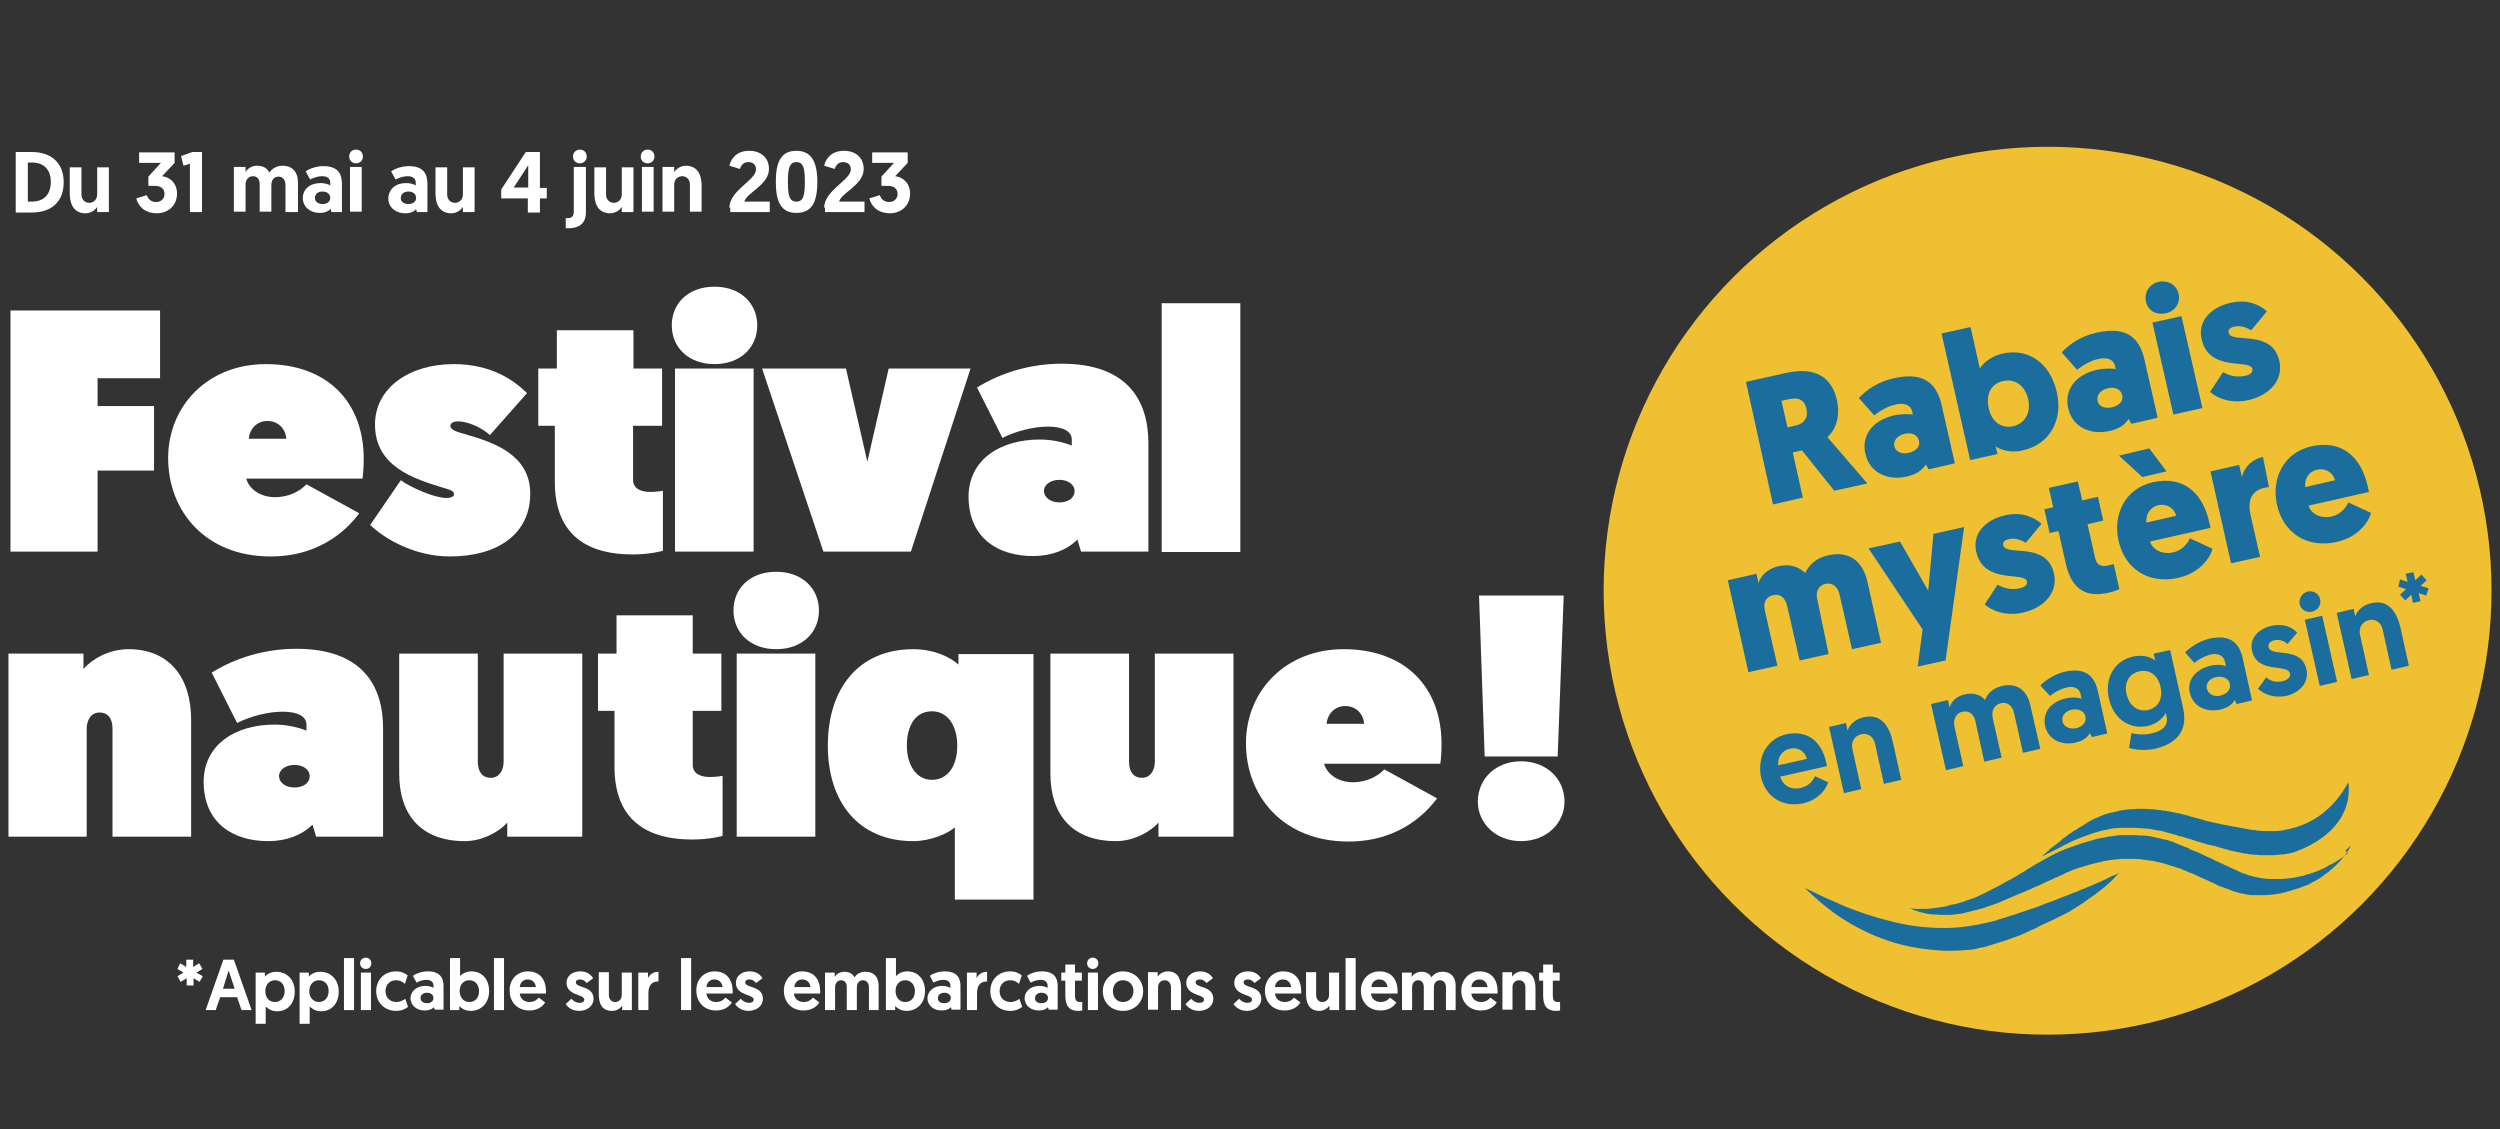 <?xml version="1.0" encoding="utf-8"?>
<!-- Generator: Adobe Illustrator 27.5.0, SVG Export Plug-In . SVG Version: 6.00 Build 0)  -->
<svg version="1.1" xmlns="http://www.w3.org/2000/svg" xmlns:xlink="http://www.w3.org/1999/xlink" x="0px" y="0px"
	 viewBox="0 0 620 280" style="enable-background:new 0 0 620 280;" xml:space="preserve">
<rect x="0" y="0" width="620" height="280" fill="#333333" stroke="none"/>
<style type="text/css">
	.st0{fill:#FFFFFF;}
	.st1{fill:#EFC031;}
	.st2{fill:#1A6D9D;}
</style>
<g id="Calque_1">
</g>
<g id="Layer_1">
	<g>
		<path class="st0" d="M2.6,77h37.1v16.8H24.2v6.9h14v16h-14v20.1H2.6V77z"/>
		<path class="st0" d="M61,118.5c0.7,2.8,3.6,4.8,7.2,4.8c3.6,0,6.3-1.6,7.8-3.2l13.1,7.2c-2,2.6-8.5,10.7-22,10.7
			c-16.1,0-25.4-11.2-25.4-24.4c0-12.9,9.8-23.3,24.2-23.3c15.5,0,24.3,9.6,24.3,23.5c0,3.1-0.3,4.9-0.3,4.9H61z M71,108.8
			c-0.2-2.5-2-4.4-4.7-4.4c-2.6,0-4.4,2-4.6,4.4H71z"/>
		<path class="st0" d="M99.4,119.1c2.8,2,8.5,4.4,11.3,4.4c1.4,0,1.9-0.5,1.9-0.9c0-0.9-0.9-1.1-2.9-1.7
			c-6.8-2.1-16.7-5.1-16.7-15.6c0-9.1,8.5-15,19.5-15c9.1,0,14.8,3.8,18.2,7.2l-9.2,10.4c-2.1-1.9-5.5-3.4-7.9-3.4
			c-1.4,0-1.9,0.6-1.9,1.1c0,1,1.2,1.4,4.4,2.3c6.1,1.8,15.4,4.8,15.4,14.5c0,10.2-8.3,15.6-19.9,15.6c-8.8,0-16.1-4.3-19.8-7.8
			L99.4,119.1z"/>
		<path class="st0" d="M138.1,81.9h19v9.5h7.1v14.2H157V119c0,2.4,2.3,3,4.3,3c1.7,0,3.1-0.3,3.1-0.3v14.9c0,0-3.1,0.9-7.5,0.9
			c-12.4,0-19.3-5.8-19.3-18v-13.9h-4.1V91.4h4.6V81.9z"/>
		<path class="st0" d="M166.6,80.7c0-5.5,4.1-9.6,10.6-9.6c6.5,0,10.6,4.2,10.6,9.6c0,5.4-4.1,9.6-10.6,9.6
			C170.7,90.3,166.6,86.1,166.6,80.7z M167.4,91.4h19.5v45.4h-19.5V91.4z"/>
		<path class="st0" d="M204.2,136.8L189,91.4h20.8l5.3,23.1l5.3-23.1h20.3l-14.8,45.4H204.2z"/>
		<path class="st0" d="M257.9,109c3.4,0,6.5,0.9,7.9,1.5V109c0-2-2.1-3.2-5.9-3.2c-3.6,0-7.9,1.1-11.3,2.8l-6.3-12.5
			c5.8-3.6,13.1-5.9,21-5.9c16.3,0,21.5,9.1,21.5,19.7v26.9h-16.7l-0.9-3c-2.6,2.6-6.4,4.1-11,4.1c-8.6,0-16-4.4-16-14.8
			C240.3,113.9,248.1,109,257.9,109z M262.8,124.6c1.9,0,3.7-1,3.7-2.8c0-1.7-1.7-2.8-3.8-2.8c-2,0-3.8,1.1-3.8,2.8
			C259,123.6,260.8,124.6,262.8,124.6z"/>
		<path class="st0" d="M288.1,75.2h19.5v61.7h-19.5V75.2z"/>
		<path class="st0" d="M47.4,178.5v29H27.9v-26.8c0-2.6-1.2-4-3.2-4c-2.2,0-3.2,2-3.2,4v26.8H2.1v-45.4h18.6v3.8
			c2-2.3,6.1-4.9,11.2-4.9C41.9,161,47.4,167.9,47.4,178.5z"/>
		<path class="st0" d="M68.1,179.7c3.4,0,6.5,0.9,7.9,1.5v-1.5c0-2-2.1-3.2-5.9-3.2c-3.6,0-7.9,1.1-11.3,2.8l-6.3-12.5
			c5.8-3.6,13.1-5.9,21-5.9c16.3,0,21.5,9.1,21.5,19.7v26.9H78.4l-0.9-3c-2.6,2.6-6.4,4.1-11,4.1c-8.6,0-16-4.4-16-14.8
			C50.6,184.6,58.4,179.7,68.1,179.7z M73.1,195.3c1.9,0,3.7-1,3.7-2.8c0-1.7-1.7-2.8-3.8-2.8c-2,0-3.8,1.1-3.8,2.8
			C69.3,194.3,71,195.3,73.1,195.3z"/>
		<path class="st0" d="M99,191.8v-29.7h19.5v26.8c0,2.6,1.2,4,3.2,4c2.2,0,3.2-2,3.2-4v-26.8h19.5v45.4h-18.6V204
			c-1.8,2.1-6,4.6-10.5,4.6C104.7,208.6,99,202.4,99,191.8z"/>
		<path class="st0" d="M152.8,152.6h19v9.5h7.1v14.2h-7.1v13.4c0,2.4,2.3,3,4.3,3c1.7,0,3.1-0.3,3.1-0.3v14.9c0,0-3.1,0.9-7.5,0.9
			c-12.4,0-19.3-5.8-19.3-18v-13.9h-4.1v-14.2h4.6V152.6z"/>
		<path class="st0" d="M181.9,151.4c0-5.5,4.1-9.6,10.6-9.6c6.5,0,10.6,4.2,10.6,9.6c0,5.4-4.1,9.6-10.6,9.6
			C186,161,181.9,156.8,181.9,151.4z M182.7,162.1h19.5v45.4h-19.5V162.1z"/>
		<path class="st0" d="M256.3,223.1h-19.5v-17.9c-1.9,1.6-6.1,3.4-10.3,3.4c-13.7,0-21.2-9.8-21.2-23.7c0-14,7.5-23.9,21.2-23.9
			c4.8,0,8.8,1.7,11.2,3.8v-2.6h18.6V223.1z M231.1,176.4c-3.8,0-6.2,3.2-6.2,8.5c0,4.9,2.4,8.5,6.2,8.5c3.8,0,6.3-3.2,6.3-8.5
			C237.4,180.2,235.2,176.4,231.1,176.4z"/>
		<path class="st0" d="M260.5,191.8v-29.7H280v26.8c0,2.6,1.2,4,3.2,4c2.2,0,3.2-2,3.2-4v-26.8h19.5v45.4h-18.6V204
			c-1.8,2.1-6,4.6-10.5,4.6C266.2,208.6,260.5,202.4,260.5,191.8z"/>
		<path class="st0" d="M328.3,189.2c0.7,2.8,3.6,4.8,7.2,4.8c3.6,0,6.3-1.6,7.8-3.2l13.1,7.2c-2,2.6-8.5,10.7-22,10.7
			c-16.1,0-25.4-11.2-25.4-24.4c0-12.9,9.8-23.3,24.2-23.3c15.5,0,24.3,9.6,24.3,23.5c0,3.1-0.3,4.9-0.3,4.9H328.3z M338.3,179.5
			c-0.2-2.5-2-4.4-4.7-4.4c-2.6,0-4.4,2-4.6,4.4H338.3z"/>
		<path class="st0" d="M377.2,188.8c6.4,0,10.8,4.4,10.8,10c0,5.3-4.4,9.8-10.8,9.8c-6.3,0-10.7-4.5-10.7-9.8
			C366.5,193.2,370.9,188.8,377.2,188.8z M366.8,147.7h21l-1.5,39.9h-18.1L366.8,147.7z"/>
	</g>
	<g>
		<path class="st0" d="M44.7,238.9l1.5,0.9V238h1.7v1.8l1.5-0.9l0.8,1.4l-1.5,0.9l1.6,0.9l-0.8,1.4l-1.5-0.9v1.8h-1.7v-1.8l-1.5,0.9
			l-0.8-1.4l1.5-0.9l-1.5-0.9L44.7,238.9z"/>
		<path class="st0" d="M54.6,247.3l-1.1,3.2H51l4.4-12.5H58l4.4,12.5h-2.5l-1.1-3.2H54.6z M56.7,240.7l-1.4,4.5h2.9L56.7,240.7z"/>
		<path class="st0" d="M63.4,241.2h2.3v1c0.2-0.3,1.2-1.2,2.8-1.2c2.7,0,4.6,2,4.6,4.9c0,2.9-1.7,4.9-4.4,4.9
			c-1.6,0-2.5-0.9-2.8-1.2v4.3h-2.5V241.2z M68.2,248.5c1.4,0,2.4-1.1,2.4-2.7c0-1.7-1-2.7-2.4-2.7c-1.5,0-2.4,1.2-2.4,2.7
			C65.8,247.5,66.8,248.5,68.2,248.5z"/>
		<path class="st0" d="M74.3,241.2h2.3v1c0.2-0.3,1.2-1.2,2.8-1.2c2.7,0,4.6,2,4.6,4.9c0,2.9-1.7,4.9-4.4,4.9
			c-1.6,0-2.5-0.9-2.8-1.2v4.3h-2.5V241.2z M79.1,248.5c1.4,0,2.4-1.1,2.4-2.7c0-1.7-1-2.7-2.4-2.7c-1.5,0-2.4,1.2-2.4,2.7
			C76.7,247.5,77.8,248.5,79.1,248.5z"/>
		<path class="st0" d="M85.3,237.6h2.5v12.9h-2.5V237.6z"/>
		<path class="st0" d="M90.7,237.5c0.8,0,1.4,0.6,1.4,1.4s-0.6,1.4-1.4,1.4c-0.8,0-1.4-0.6-1.4-1.4S89.9,237.5,90.7,237.5z
			 M89.5,241.2H92v9.3h-2.5V241.2z"/>
		<path class="st0" d="M100.5,247.7l0.7,2c-0.5,0.4-1.5,1-2.9,1c-2.9,0-5-2-5-4.9s2.1-4.9,4.9-4.9c1.4,0,2.3,0.5,2.9,1l-0.7,2.1
			c-0.4-0.4-1.1-0.9-2.2-0.9c-1.6,0-2.6,1.2-2.6,2.7c0,1.6,1.1,2.7,2.7,2.7C99.3,248.5,100.1,248,100.5,247.7z"/>
		<path class="st0" d="M105.5,244.5c0.9,0,1.7,0.3,2,0.5v-0.6c0-0.8-0.6-1.4-1.7-1.4c-0.9,0-1.8,0.3-2.5,0.7l-0.9-1.7
			c0.8-0.6,2.2-1.1,3.7-1.1c3,0,3.9,1.6,3.9,3.6v5.9h-2.2l-0.2-0.6c-0.5,0.5-1.2,0.8-2.3,0.8c-1.9,0-3.5-1.2-3.5-3.1
			C101.9,245.8,103.3,244.5,105.5,244.5z M105.9,248.8c0.9,0,1.6-0.5,1.6-1.3c0-0.8-0.7-1.3-1.6-1.3s-1.6,0.5-1.6,1.3
			C104.3,248.3,105,248.8,105.9,248.8z"/>
		<path class="st0" d="M111.6,237.6h2.5v4.5c0.2-0.3,1.2-1.2,2.8-1.2c2.7,0,4.4,2,4.4,4.9c0,2.9-1.9,4.9-4.6,4.9
			c-1.6,0-2.5-0.9-2.8-1.2v1h-2.3V237.6z M116.4,248.5c1.4,0,2.4-1,2.4-2.7c0-1.6-1-2.7-2.4-2.7c-1.4,0-2.4,1-2.4,2.7
			C114,247.3,114.9,248.5,116.4,248.5z"/>
		<path class="st0" d="M122.5,237.6h2.5v12.9h-2.5V237.6z"/>
		<path class="st0" d="M130.9,240.9c2.9,0,4.5,1.9,4.5,5c0,0.2,0,0.4,0,0.5h-6.5c0.1,1.2,1,2.1,2.4,2.1c1.3,0,2-0.7,2.3-1.1l1.6,1.2
			c-0.4,0.7-1.6,2-3.9,2c-3,0-4.9-2.1-4.9-4.9C126.3,243,128.2,240.9,130.9,240.9z M132.9,244.8c-0.1-1.1-0.9-1.9-2-1.9
			c-1.2,0-1.9,0.8-2,1.9H132.9z"/>
		<path class="st0" d="M140.3,249l1.4-1.3c0.5,0.5,1.1,1,2.1,1c0.7,0,1.1-0.3,1.1-0.8c0-1.4-4.4-0.9-4.4-4.2c0-1.7,1.5-2.8,3.4-2.8
			c1.8,0,2.7,0.9,3.2,1.7l-1.6,1.2c-0.3-0.4-0.8-0.9-1.7-0.9c-0.6,0-1,0.3-1,0.7c0,1.5,4.4,0.8,4.4,4.1c0,1.8-1.6,3-3.6,3
			C141.9,250.7,140.8,249.8,140.3,249z"/>
		<path class="st0" d="M148.5,246.5v-5.4h2.5v5.7c0,1,0.7,1.7,1.5,1.7c1,0,1.7-0.7,1.7-1.7v-5.6h2.5v9.3h-2.4v-1.1
			c-0.4,0.6-1.3,1.3-2.5,1.3C149,250.7,148.5,248.5,148.5,246.5z"/>
		<path class="st0" d="M163.3,243.4c-1.8,0-2.5,1.1-2.5,3v4.1h-2.5v-9.3h2.4v1.4c0.4-0.9,1.3-1.6,2.6-1.6V243.4z"/>
		<path class="st0" d="M168.9,237.6h2.5v12.9h-2.5V237.6z"/>
		<path class="st0" d="M177.2,240.9c2.9,0,4.5,1.9,4.5,5c0,0.2,0,0.4,0,0.5h-6.5c0.1,1.2,1,2.1,2.4,2.1c1.3,0,2-0.7,2.3-1.1l1.6,1.2
			c-0.4,0.7-1.6,2-3.9,2c-3,0-4.9-2.1-4.9-4.9C172.6,243,174.5,240.9,177.2,240.9z M179.2,244.8c-0.1-1.1-0.9-1.9-2-1.9
			c-1.2,0-1.9,0.8-2,1.9H179.2z"/>
		<path class="st0" d="M182.3,249l1.4-1.3c0.5,0.5,1.1,1,2.1,1c0.7,0,1.1-0.3,1.1-0.8c0-1.4-4.4-0.9-4.4-4.2c0-1.7,1.5-2.8,3.4-2.8
			c1.8,0,2.7,0.9,3.2,1.7l-1.6,1.2c-0.3-0.4-0.8-0.9-1.7-0.9c-0.6,0-1,0.3-1,0.7c0,1.5,4.4,0.8,4.4,4.1c0,1.8-1.6,3-3.6,3
			C184,250.7,182.8,249.8,182.3,249z"/>
		<path class="st0" d="M198.9,240.9c2.9,0,4.5,1.9,4.5,5c0,0.2,0,0.4,0,0.5h-6.5c0.1,1.2,1,2.1,2.4,2.1c1.3,0,2-0.7,2.3-1.1l1.6,1.2
			c-0.4,0.7-1.6,2-3.9,2c-3,0-4.9-2.1-4.9-4.9C194.4,243,196.3,240.9,198.9,240.9z M201,244.8c-0.1-1.1-0.9-1.9-2-1.9
			c-1.2,0-1.9,0.8-2,1.9H201z"/>
		<path class="st0" d="M218,250.5h-2.5v-5.6c0-1.1-0.6-1.8-1.5-1.8c-0.9,0-1.5,0.7-1.5,1.8v5.6h-2.5v-5.7c0-1-0.5-1.7-1.4-1.7
			c-0.9,0-1.5,0.7-1.5,1.8v5.6h-2.5v-9.3h2.4v1.1c0.3-0.6,1.2-1.3,2.4-1.3c1.2,0,2.1,0.5,2.5,1.4c0.6-0.9,1.5-1.4,2.8-1.4
			c2.1,0,3.2,1.4,3.2,3.4V250.5z"/>
		<path class="st0" d="M219.7,237.6h2.5v4.5c0.2-0.3,1.2-1.2,2.8-1.2c2.7,0,4.4,2,4.4,4.9c0,2.9-1.9,4.9-4.6,4.9
			c-1.6,0-2.5-0.9-2.8-1.2v1h-2.3V237.6z M224.5,248.5c1.4,0,2.4-1,2.4-2.7c0-1.6-1-2.7-2.4-2.7c-1.4,0-2.4,1-2.4,2.7
			C222.1,247.3,223,248.5,224.5,248.5z"/>
		<path class="st0" d="M233.7,244.5c0.9,0,1.7,0.3,2,0.5v-0.6c0-0.8-0.6-1.4-1.7-1.4c-0.9,0-1.8,0.3-2.5,0.7l-0.9-1.7
			c0.8-0.6,2.2-1.1,3.7-1.1c3,0,3.9,1.6,3.9,3.6v5.9H236l-0.2-0.6c-0.5,0.5-1.2,0.8-2.3,0.8c-1.9,0-3.5-1.2-3.5-3.1
			C230.1,245.8,231.5,244.5,233.7,244.5z M234.2,248.8c0.9,0,1.6-0.5,1.6-1.3c0-0.8-0.7-1.3-1.6-1.3s-1.6,0.5-1.6,1.3
			C232.5,248.3,233.2,248.8,234.2,248.8z"/>
		<path class="st0" d="M244.8,243.4c-1.8,0-2.5,1.1-2.5,3v4.1h-2.5v-9.3h2.4v1.4c0.4-0.9,1.3-1.6,2.6-1.6V243.4z"/>
		<path class="st0" d="M252.8,247.7l0.7,2c-0.5,0.4-1.5,1-2.9,1c-2.9,0-5-2-5-4.9s2.1-4.9,4.9-4.9c1.4,0,2.3,0.5,2.9,1l-0.7,2.1
			c-0.4-0.4-1.1-0.9-2.2-0.9c-1.6,0-2.6,1.2-2.6,2.7c0,1.6,1.1,2.7,2.7,2.7C251.7,248.5,252.4,248,252.8,247.7z"/>
		<path class="st0" d="M257.8,244.5c0.9,0,1.7,0.3,2,0.5v-0.6c0-0.8-0.6-1.4-1.7-1.4c-0.9,0-1.8,0.3-2.5,0.7l-0.9-1.7
			c0.8-0.6,2.2-1.1,3.7-1.1c3,0,3.9,1.6,3.9,3.6v5.9h-2.2l-0.2-0.6c-0.5,0.5-1.2,0.8-2.3,0.8c-1.9,0-3.5-1.2-3.5-3.1
			C254.2,245.8,255.6,244.5,257.8,244.5z M258.3,248.8c0.9,0,1.6-0.5,1.6-1.3c0-0.8-0.7-1.3-1.6-1.3s-1.6,0.5-1.6,1.3
			C256.6,248.3,257.3,248.8,258.3,248.8z"/>
		<path class="st0" d="M264.2,239.2h2.4v2h1.7v2h-1.7v3.6c0,1.4,0.4,1.7,1.4,1.7c0.2,0,0.2,0,0.4,0v2.1c0,0-0.4,0.1-1,0.1
			c-2.2,0-3.2-1.2-3.2-3.8v-3.7h-1v-2h1V239.2z"/>
		<path class="st0" d="M271,237.5c0.8,0,1.4,0.6,1.4,1.4s-0.6,1.4-1.4,1.4c-0.8,0-1.4-0.6-1.4-1.4S270.2,237.5,271,237.5z
			 M269.8,241.2h2.5v9.3h-2.5V241.2z"/>
		<path class="st0" d="M278.5,240.9c2.8,0,5,2.1,5,4.9c0,2.8-2.1,4.9-5,4.9c-2.9,0-5-2-5-4.9C273.5,243,275.7,240.9,278.5,240.9z
			 M278.5,248.5c1.5,0,2.6-1.1,2.6-2.7c0-1.6-1.1-2.7-2.6-2.7s-2.5,1.1-2.5,2.7C276,247.4,277,248.5,278.5,248.5z"/>
		<path class="st0" d="M292.9,245.1v5.4h-2.5v-5.7c0-1-0.7-1.7-1.5-1.7c-1,0-1.7,0.7-1.7,1.7v5.6h-2.5v-9.3h2.4v1.1
			c0.4-0.6,1.3-1.3,2.5-1.3C292.3,240.9,292.9,243.1,292.9,245.1z"/>
		<path class="st0" d="M294,249l1.4-1.3c0.5,0.5,1.1,1,2.1,1c0.7,0,1.1-0.3,1.1-0.8c0-1.4-4.4-0.9-4.4-4.2c0-1.7,1.5-2.8,3.4-2.8
			c1.8,0,2.7,0.9,3.2,1.7l-1.6,1.2c-0.3-0.4-0.8-0.9-1.7-0.9c-0.6,0-1,0.3-1,0.7c0,1.5,4.4,0.8,4.4,4.1c0,1.8-1.6,3-3.6,3
			C295.7,250.7,294.5,249.8,294,249z"/>
		<path class="st0" d="M305.9,249l1.4-1.3c0.5,0.5,1.1,1,2.1,1c0.7,0,1.1-0.3,1.1-0.8c0-1.4-4.4-0.9-4.4-4.2c0-1.7,1.5-2.8,3.4-2.8
			c1.8,0,2.7,0.9,3.2,1.7l-1.6,1.2c-0.3-0.4-0.8-0.9-1.7-0.9c-0.6,0-1,0.3-1,0.7c0,1.5,4.4,0.8,4.4,4.1c0,1.8-1.6,3-3.6,3
			C307.6,250.7,306.4,249.8,305.9,249z"/>
		<path class="st0" d="M318.2,240.9c2.9,0,4.5,1.9,4.5,5c0,0.2,0,0.4,0,0.5h-6.5c0.1,1.2,1,2.1,2.4,2.1c1.3,0,2-0.7,2.3-1.1l1.6,1.2
			c-0.4,0.7-1.6,2-3.9,2c-3,0-4.9-2.1-4.9-4.9C313.7,243,315.6,240.9,318.2,240.9z M320.2,244.8c-0.1-1.1-0.9-1.9-2-1.9
			c-1.2,0-1.9,0.8-2,1.9H320.2z"/>
		<path class="st0" d="M323.9,246.5v-5.4h2.5v5.7c0,1,0.7,1.7,1.5,1.7c1,0,1.7-0.7,1.7-1.7v-5.6h2.5v9.3h-2.4v-1.1
			c-0.4,0.6-1.3,1.3-2.5,1.3C324.5,250.7,323.9,248.5,323.9,246.5z"/>
		<path class="st0" d="M333.7,237.6h2.5v12.9h-2.5V237.6z"/>
		<path class="st0" d="M342.1,240.9c2.9,0,4.5,1.9,4.5,5c0,0.2,0,0.4,0,0.5H340c0.1,1.2,1,2.1,2.4,2.1c1.3,0,2-0.7,2.3-1.1l1.6,1.2
			c-0.4,0.7-1.6,2-3.9,2c-3,0-4.9-2.1-4.9-4.9C337.5,243,339.4,240.9,342.1,240.9z M344.1,244.8c-0.1-1.1-0.9-1.9-2-1.9
			c-1.2,0-1.9,0.8-2,1.9H344.1z"/>
		<path class="st0" d="M361.1,250.5h-2.5v-5.6c0-1.1-0.6-1.8-1.5-1.8c-0.9,0-1.5,0.7-1.5,1.8v5.6h-2.5v-5.7c0-1-0.5-1.7-1.4-1.7
			c-0.9,0-1.5,0.7-1.5,1.8v5.6h-2.5v-9.3h2.4v1.1c0.3-0.6,1.2-1.3,2.4-1.3c1.2,0,2.1,0.5,2.5,1.4c0.6-0.9,1.5-1.4,2.8-1.4
			c2.1,0,3.2,1.4,3.2,3.4V250.5z"/>
		<path class="st0" d="M366.9,240.9c2.9,0,4.5,1.9,4.5,5c0,0.2,0,0.4,0,0.5h-6.5c0.1,1.2,1,2.1,2.4,2.1c1.3,0,2-0.7,2.3-1.1l1.6,1.2
			c-0.4,0.7-1.6,2-3.9,2c-3,0-4.9-2.1-4.9-4.9C362.4,243,364.3,240.9,366.9,240.9z M368.9,244.8c-0.1-1.1-0.9-1.9-2-1.9
			c-1.2,0-1.9,0.8-2,1.9H368.9z"/>
		<path class="st0" d="M380.8,245.1v5.4h-2.5v-5.7c0-1-0.7-1.7-1.5-1.7c-1,0-1.7,0.7-1.7,1.7v5.6h-2.5v-9.3h2.4v1.1
			c0.4-0.6,1.3-1.3,2.5-1.3C380.2,240.9,380.8,243.1,380.8,245.1z"/>
		<path class="st0" d="M382.7,239.2h2.4v2h1.7v2h-1.7v3.6c0,1.4,0.4,1.7,1.4,1.7c0.2,0,0.2,0,0.4,0v2.1c0,0-0.4,0.1-1,0.1
			c-2.2,0-3.2-1.2-3.2-3.8v-3.7h-1v-2h1V239.2z"/>
	</g>
	<g>
		<path class="st0" d="M3.9,37.7h4c4.9,0,7.9,2.8,7.9,7.5c0,4.8-3,7.5-7.9,7.5h-4V37.7z M7.9,50c2.8,0,4.7-1.6,4.7-4.9
			c0-3.1-1.8-4.8-4.7-4.8H6.9V50H7.9z"/>
		<path class="st0" d="M17.3,47.9v-6.4h2.9v6.8c0,1.2,0.9,2,1.9,2c1.2,0,2-0.9,2-2.1v-6.7H27v11.1h-2.9v-1.3c-0.5,0.8-1.5,1.6-3,1.6
			C18,52.8,17.3,50.2,17.3,47.9z"/>
		<path class="st0" d="M33.8,49.2l2.6-0.8c0.3,0.9,1,1.7,2.3,1.7c1.2,0,2.1-0.8,2.1-2c0-1.2-0.8-2-2.4-2h-1.6v-2.3l3.1-3.4h-5.4
			v-2.6h8.8v2.6l-3.1,3.3c1.9,0.2,3.7,1.7,3.7,4.3c0,2.9-2.1,4.9-5.1,4.9C35.5,52.8,34.2,50.8,33.8,49.2z"/>
		<path class="st0" d="M44.9,38.7l2.8-1h2.4v14.9h-3V40.6l-1.6,0.5L44.9,38.7z"/>
		<path class="st0" d="M73.7,52.6h-2.9v-6.7c0-1.3-0.7-2.1-1.7-2.1c-1.1,0-1.8,0.8-1.8,2.1v6.6h-2.9v-6.8c0-1.3-0.6-2-1.7-2
			c-1,0-1.8,0.8-1.8,2.1v6.7h-2.9V41.4h2.9v1.3c0.4-0.8,1.4-1.6,2.9-1.6c1.4,0,2.5,0.6,3,1.7c0.7-1,1.8-1.7,3.3-1.7
			c2.5,0,3.8,1.7,3.8,4.1V52.6z"/>
		<path class="st0" d="M79.5,45.4c1.1,0,2,0.3,2.4,0.6v-0.7c0-1-0.7-1.6-2-1.6c-1.1,0-2.1,0.4-3,0.8l-1.1-2c1-0.7,2.7-1.3,4.4-1.3
			c3.6,0,4.6,1.9,4.6,4.4v7h-2.6L82,51.8c-0.6,0.6-1.4,1-2.7,1c-2.3,0-4.2-1.4-4.2-3.7C75.1,46.9,76.9,45.4,79.5,45.4z M80,50.6
			c1.1,0,1.9-0.6,1.9-1.5c0-1-0.8-1.6-1.9-1.6c-1.1,0-1.9,0.6-1.9,1.6C78.1,50,78.9,50.6,80,50.6z"/>
		<path class="st0" d="M88.3,37.1c1,0,1.7,0.7,1.7,1.7c0,1-0.7,1.7-1.7,1.7c-1,0-1.7-0.7-1.7-1.7C86.6,37.8,87.3,37.1,88.3,37.1z
			 M86.8,41.4h2.9v11.1h-2.9V41.4z"/>
		<path class="st0" d="M100.7,45.4c1.1,0,2,0.3,2.4,0.6v-0.7c0-1-0.7-1.6-2-1.6c-1.1,0-2.1,0.4-3,0.8l-1.1-2c1-0.7,2.7-1.3,4.4-1.3
			c3.6,0,4.6,1.9,4.6,4.4v7h-2.6l-0.2-0.7c-0.6,0.6-1.4,1-2.7,1c-2.3,0-4.2-1.4-4.2-3.7C96.4,46.9,98.1,45.4,100.7,45.4z
			 M101.3,50.6c1.1,0,1.9-0.6,1.9-1.5c0-1-0.8-1.6-1.9-1.6c-1.1,0-1.9,0.6-1.9,1.6C99.3,50,100.2,50.6,101.3,50.6z"/>
		<path class="st0" d="M108,47.9v-6.4h2.9v6.8c0,1.2,0.9,2,1.9,2c1.2,0,2-0.9,2-2.1v-6.7h2.9v11.1h-2.9v-1.3c-0.5,0.8-1.5,1.6-3,1.6
			C108.7,52.8,108,50.2,108,47.9z"/>
		<path class="st0" d="M124.3,47l6.1-9.3h3.5v8.9h1.7v2.6h-1.7v3.5h-3v-3.5h-6.6V47z M131,46.5V41l-3.6,5.5H131z"/>
		<path class="st0" d="M142.4,41.4h2.9v11.3c0,2.9-1.9,3.9-4.3,3.9c-0.3,0-0.7,0-0.7,0v-2.5c0,0,0.3,0,0.5,0c1.1,0,1.5-0.6,1.5-1.6
			V41.4z M143.8,37.1c1,0,1.7,0.7,1.7,1.7c0,1-0.7,1.7-1.7,1.7c-1,0-1.7-0.7-1.7-1.7C142.1,37.8,142.9,37.1,143.8,37.1z"/>
		<path class="st0" d="M147.4,47.9v-6.4h2.9v6.8c0,1.2,0.9,2,1.9,2c1.2,0,2-0.9,2-2.1v-6.7h2.9v11.1h-2.9v-1.3
			c-0.5,0.8-1.5,1.6-3,1.6C148.1,52.8,147.4,50.2,147.4,47.9z"/>
		<path class="st0" d="M160.6,37.1c1,0,1.7,0.7,1.7,1.7c0,1-0.7,1.7-1.7,1.7c-1,0-1.7-0.7-1.7-1.7C158.9,37.8,159.7,37.1,160.6,37.1
			z M159.2,41.4h2.9v11.1h-2.9V41.4z"/>
		<path class="st0" d="M174,46.1v6.4h-2.9v-6.8c0-1.2-0.9-2-1.9-2c-1.2,0-2,0.9-2,2.1v6.7h-2.9V41.4h2.9v1.3c0.5-0.8,1.5-1.6,3-1.6
			C173.3,41.2,174,43.8,174,46.1z"/>
		<path class="st0" d="M180.9,51.5c0-4.3,6.6-6.8,6.6-9.5c0-1.1-0.7-1.8-1.9-1.8c-1.2,0-1.8,0.8-2.1,1.7l-2.6-0.8
			c0.3-1.5,1.6-3.7,4.9-3.7c2.9,0,4.9,1.7,4.9,4.5c0,4-5.6,5.9-6.1,8.1h6.3v2.6h-9.8V51.5z"/>
		<path class="st0" d="M197.5,52.8c-3.7,0-5.1-2.6-5.1-7.7c0-5.1,1.4-7.7,5.1-7.7c3.7,0,5.2,2.7,5.2,7.7
			C202.7,50.2,201.3,52.8,197.5,52.8z M197.5,50c1.8,0,2.1-1.7,2.1-4.9c0-3.2-0.3-4.9-2.1-4.9c-1.8,0-2.1,1.8-2.1,4.9
			C195.4,48.3,195.7,50,197.5,50z"/>
		<path class="st0" d="M204.4,51.5c0-4.3,6.6-6.8,6.6-9.5c0-1.1-0.7-1.8-1.9-1.8c-1.2,0-1.8,0.8-2.1,1.7l-2.6-0.8
			c0.3-1.5,1.6-3.7,4.9-3.7c2.9,0,4.9,1.7,4.9,4.5c0,4-5.6,5.9-6.1,8.1h6.3v2.6h-9.8V51.5z"/>
		<path class="st0" d="M215.6,49.2l2.6-0.8c0.3,0.9,1,1.7,2.3,1.7c1.2,0,2.1-0.8,2.1-2c0-1.2-0.8-2-2.4-2h-1.6v-2.3l3.1-3.4h-5.4
			v-2.6h8.8v2.6l-3.1,3.3c1.9,0.2,3.7,1.7,3.7,4.3c0,2.9-2.1,4.9-5.1,4.9C217.3,52.8,216,50.8,215.6,49.2z"/>
	</g>
	<g>
		<circle class="st1" cx="507.8" cy="146.5" r="110.1"/>
		<g>
			<path class="st2" d="M453.2,108.4c0,0-0.1-0.1,9.9,11.5l-8.2,1.8l-8-10l-2.3,0.5l2.5,11.2l-7.4,1.7L433,94.7l9.9-2.2
				c7.2-1.6,11.4,0.9,12.7,6.9C456.3,102.8,455.6,106.3,453.2,108.4z M441.8,99.4l1.5,6.6l2.2-0.5c2-0.5,3-2,2.5-4.1
				c-0.4-2-1.7-3-4.4-2.4L441.8,99.4z"/>
			<path class="st2" d="M469.8,103c2-0.4,3.7-0.3,4.6-0.2l-0.2-0.8c-0.3-1.4-1.7-2.2-4-1.7c-2,0.4-3.8,1.5-5.4,2.7l-3.8-4.3
				c2.1-2.2,4.9-4.1,8.7-4.9c7.9-1.8,10.8,1.8,11.9,7l3.2,14.1l-6.5,1.5l-0.7-1.2c-0.9,1.4-2.4,2.5-4.8,3c-4.5,1-9.1-0.8-10.2-5.7
				C461.6,108,464.4,104.2,469.8,103z M473.4,112.3c1.7-0.4,2.9-1.5,2.5-3c-0.4-1.6-1.9-2.1-3.6-1.7s-2.8,1.6-2.5,3.1
				C470.2,112.2,471.8,112.7,473.4,112.3z"/>
			<path class="st2" d="M495.4,112.6l-6.8,1.5l-7.1-31.4l7.2-1.6l2.3,10.3c0.4-0.7,2.1-2.9,5.6-3.7c6.6-1.5,11.9,2.5,13.5,9.6
				c1.6,7-1.9,13-8.5,14.4c-3.3,0.8-5.9-0.4-6.7-1L495.4,112.6z M499.3,105.7c2.9-0.7,4.4-3.3,3.7-6.7c-0.8-3.3-3.2-5.2-6.2-4.5
				c-2.9,0.6-4.4,3.1-3.6,6.7C493.8,104.3,496.1,106.4,499.3,105.7z"/>
			<path class="st2" d="M520.1,91.7c2-0.4,3.7-0.3,4.6-0.2l-0.2-0.8c-0.3-1.4-1.7-2.2-4-1.7c-2,0.4-3.8,1.5-5.4,2.7l-3.8-4.3
				c2.1-2.2,4.9-4.1,8.7-4.9c7.9-1.8,10.8,1.8,11.9,7l3.2,14.1l-6.5,1.5l-0.7-1.2c-0.9,1.4-2.4,2.5-4.8,3c-4.5,1-9.1-0.8-10.2-5.7
				C511.9,96.7,514.7,92.9,520.1,91.7z M523.8,101c1.7-0.4,2.9-1.5,2.5-3c-0.4-1.6-1.9-2.1-3.6-1.7s-2.8,1.6-2.5,3.1
				C520.5,100.9,522.1,101.4,523.8,101z"/>
			<path class="st2" d="M532.2,74.8c-0.5-2.3,0.8-4.3,3.1-4.9c2.3-0.5,4.5,0.7,5,3c0.5,2.3-0.9,4.3-3.2,4.8S532.7,77.1,532.2,74.8z
				 M546.2,101.2l-7.2,1.6L533.8,80l7.2-1.6L546.2,101.2z"/>
			<path class="st2" d="M548.1,97.2l3.2-4.9c1.5,0.8,3.2,1.4,5.5,0.9c1.4-0.3,1.9-0.9,1.8-1.7c-0.6-2.6-10.8,0.9-12.6-7.4
				c-1-4.4,2.2-7.9,7.2-9c4.3-1,7.3,0.6,9,2.1l-3.9,4.7c-0.9-0.5-2.4-1.3-4.2-0.9c-1,0.2-1.6,0.8-1.4,1.5c0.6,2.9,10.8-1.1,12.6,7.1
				c1,4.6-2.4,8.4-7.6,9.6C553.4,100.2,549.9,98.8,548.1,97.2z"/>
			<path class="st2" d="M453.5,162.2l-7.2,1.6l-3.1-13.6c-0.5-2-1.7-3-3.5-2.6c-1.7,0.4-2.5,1.8-2,3.9l3.1,13.6l-7.2,1.6l-5.1-22.8
				l7.1-1.6l0.5,2.3c0.5-1.6,2-3.5,5-4.2c2.7-0.6,4.9,0.1,6.6,1.7c1-2.1,2.8-3.8,5.8-4.4c5.3-1.2,8.5,1.7,9.6,6.5l3.4,15.2l-7.2,1.6
				l-3.1-13.6c-0.5-2-1.8-3-3.5-2.6c-1.7,0.4-2.5,1.9-2,3.9L453.5,162.2z"/>
			<path class="st2" d="M482.5,163.8l-6.9,1.5l1.2-9.2L463.4,136l7.8-1.7l7,12.2l1.3-14.1l7.6-1.7L482.5,163.8z"/>
			<path class="st2" d="M492.2,149.9l3.2-4.9c1.5,0.8,3.2,1.4,5.5,0.9c1.4-0.3,1.9-0.9,1.8-1.7c-0.6-2.6-10.8,0.9-12.6-7.4
				c-1-4.4,2.2-7.9,7.2-9c4.3-1,7.3,0.6,9,2.1l-3.9,4.7c-0.9-0.5-2.4-1.3-4.2-0.9c-1,0.2-1.6,0.8-1.4,1.5c0.6,2.9,10.8-1.1,12.6,7.1
				c1,4.6-2.4,8.4-7.6,9.6C497.5,152.9,494,151.5,492.2,149.9z"/>
			<path class="st2" d="M516.4,124.1l3.9-0.9l1.3,5.9l-3.9,0.9l1.9,8.4c0.4,2,1.9,2.2,3.4,1.8c0.4-0.1,0.7-0.2,1.2-0.3l1.4,6.2
				c0,0-0.9,0.5-2.7,0.9c-5.4,1.2-9.1-0.6-10.6-7.3l-1.8-8l-2.2,0.5l-1.3-5.9l2.2-0.5l-1.1-4.8l7.2-1.6L516.4,124.1z"/>
			<path class="st2" d="M533.2,134.3c0.6,2,3,3.3,5.7,2.7c2.7-0.6,3.9-2.8,4.2-3.5l5.6,2.6c-0.3,1.5-2.6,5.9-8.5,7.2
				c-7.5,1.7-13.3-2.4-14.8-9.2c-1.5-6.7,1.8-13,8.5-14.5c7.2-1.6,12.2,2.1,14,9.9c0.1,0.4,0.2,0.9,0.3,1.4L533.2,134.3z M533,111.2
				l4.3,5.7l-6,1.4l-5.8-5.3L533,111.2z M532.3,129.6l7.4-1.7c-0.5-1.8-2.2-3.1-4.5-2.6C532.9,125.9,532.1,128,532.3,129.6z"/>
			<path class="st2" d="M562.7,120.8c-0.3,0-0.7,0.1-1.2,0.2c-3.5,0.8-4.1,3.6-3.3,7l2.3,10.1l-7.2,1.6l-5.1-22.8l7.1-1.6l0.7,3
				c0.6-2.5,2.4-4.3,5.2-5L562.7,120.8z"/>
			<path class="st2" d="M572.5,125.4c0.6,2,3,3.3,5.7,2.7c2.7-0.6,3.9-2.8,4.2-3.5l5.6,2.6c-0.3,1.5-2.6,5.9-8.5,7.2
				c-7.5,1.7-13.3-2.4-14.8-9.2c-1.5-6.7,1.8-13,8.5-14.5c7.2-1.6,12.2,2.1,14,9.9c0.1,0.4,0.2,0.9,0.3,1.4L572.5,125.4z
				 M571.7,120.8l7.4-1.7c-0.5-1.8-2.2-3.1-4.5-2.6C572.2,117.1,571.5,119.1,571.7,120.8z"/>
			<path class="st2" d="M443,182.1c5.1-1.1,8.7,1.6,9.9,7c0.1,0.3,0.1,0.6,0.2,0.9l-11.6,2.6c0.6,2.2,2.7,3.4,5.1,2.8
				c2.2-0.5,3.2-2.1,3.5-2.9l3.3,1.5c-0.4,1.3-2,4.2-6.1,5.2c-5.3,1.2-9.5-1.7-10.6-6.6C435.8,187.6,438.3,183.2,443,182.1z
				 M448.1,188.2c-0.5-2-2.3-3-4.3-2.5c-2,0.5-3,2.2-2.8,4.1L448.1,188.2z"/>
			<path class="st2" d="M469.4,183.9l2.1,9.5l-4.3,1l-2.2-10c-0.4-1.8-1.9-2.7-3.4-2.3c-1.8,0.4-2.6,2-2.2,3.7l2.2,9.9l-4.3,1
				l-3.7-16.4l4.2-1l0.4,1.9c0.4-1.3,1.7-2.8,3.9-3.3C466.7,176.8,468.6,180.4,469.4,183.9z"/>
			<path class="st2" d="M506,185.7l-4.3,1l-2.2-9.8c-0.4-1.9-1.7-2.9-3.3-2.5c-1.6,0.4-2.4,1.8-2,3.7l2.2,9.8l-4.3,1l-2.2-10
				c-0.4-1.9-1.6-2.7-3.2-2.4c-1.5,0.3-2.4,1.8-2,3.7l2.2,9.8l-4.3,1l-3.7-16.4l4.2-1l0.4,1.9c0.3-1.3,1.5-2.8,3.8-3.3
				c2.1-0.5,3.9,0.1,5,1.4c0.6-1.7,2.1-3,4.3-3.5c3.7-0.8,6.1,1.2,6.9,4.7L506,185.7z"/>
			<path class="st2" d="M512.4,173.2c1.7-0.4,3.1-0.2,3.8,0.1l-0.2-1.1c-0.3-1.4-1.6-2.2-3.5-1.7c-1.6,0.4-3,1.2-4.1,2.1L506,170
				c1.3-1.3,3.5-2.8,6-3.4c5.3-1.2,7.5,1.2,8.3,4.9l2.3,10.4l-3.8,0.9l-0.5-1c-0.6,1.1-1.8,2-3.7,2.4c-3.3,0.7-6.6-0.7-7.4-4.1
				C506.5,176.8,508.5,174,512.4,173.2z M514.9,180.6c1.6-0.4,2.6-1.5,2.3-2.9c-0.3-1.4-1.7-2-3.4-1.7c-1.7,0.4-2.6,1.6-2.3,2.9
				C511.8,180.3,513.3,180.9,514.9,180.6z"/>
			<path class="st2" d="M528.6,181.8c0.6,0.2,2.7,0.6,4.9,0.1c2.4-0.5,4.4-1.7,3.8-4.3l-0.2-0.8c-0.2,0.5-1.5,2.5-4.3,3.2
				c-4.7,1.1-8.7-1.8-9.8-6.8c-1.1-5.1,1.4-9.4,6.1-10.4c2.8-0.6,4.8,0.5,5.4,1l-0.4-1.7l4.1-0.9l3.2,14.4c1.4,6.1-2.2,9-7,10.1
				c-2.3,0.5-4.7,0.3-6.4-0.2L528.6,181.8z M530.5,166.5c-2.5,0.6-3.8,2.8-3.1,5.7c0.7,2.9,2.8,4.4,5.3,3.9c2.5-0.6,3.8-2.8,3.1-5.8
				C535.2,167.5,533.1,165.9,530.5,166.5z"/>
			<path class="st2" d="M548.2,165.1c1.7-0.4,3.1-0.2,3.8,0.1l-0.2-1.1c-0.3-1.4-1.6-2.2-3.5-1.8c-1.6,0.4-3,1.2-4.1,2.1l-2.3-2.6
				c1.3-1.3,3.5-2.8,6-3.4c5.3-1.2,7.5,1.2,8.3,4.9l2.3,10.4l-3.8,0.9l-0.5-1c-0.6,1.1-1.8,2-3.7,2.4c-3.3,0.7-6.6-0.7-7.4-4.1
				C542.3,168.8,544.4,166,548.2,165.1z M550.7,172.5c1.6-0.4,2.6-1.5,2.3-2.9c-0.3-1.4-1.7-2-3.4-1.7c-1.7,0.4-2.6,1.6-2.3,2.9
				C547.7,172.2,549.1,172.9,550.7,172.5z"/>
			<path class="st2" d="M560,170.8l2-2.8c1,0.8,2.3,1.4,4.2,0.9c1.2-0.3,1.9-1,1.7-1.9c-0.6-2.5-8.1,0.2-9.4-5.6
				c-0.7-3,1.5-5.5,4.9-6.2c3.1-0.7,5.2,0.5,6.3,1.7l-2.4,2.8c-0.6-0.5-1.8-1.3-3.3-0.9c-1,0.2-1.6,0.9-1.4,1.7
				c0.6,2.6,8.1-0.4,9.4,5.5c0.7,3.2-1.6,5.8-5.1,6.6C563.6,173.2,561.2,172,560,170.8z"/>
			<path class="st2" d="M572.3,146.7c1.4-0.3,2.8,0.5,3.1,1.9c0.3,1.4-0.5,2.7-2,3.1c-1.4,0.3-2.8-0.5-3.1-1.9
				C570.1,148.4,570.9,147.1,572.3,146.7z M571.6,153.7l4.3-1l3.7,16.4l-4.3,1L571.6,153.7z"/>
			<path class="st2" d="M595.3,155.6l2.1,9.5l-4.3,1l-2.2-10c-0.4-1.8-1.9-2.7-3.4-2.3c-1.8,0.4-2.6,2-2.2,3.7l2.2,9.9l-4.3,1
				l-3.7-16.4l4.2-1l0.4,1.9c0.4-1.3,1.7-2.8,3.9-3.3C592.6,148.5,594.5,152.2,595.3,155.6z"/>
		</g>
		<g>
			<path class="st2" d="M595.2,143.7l1.9,0.6l-0.5-2l1.9-0.4l0.5,2l1.5-1.4l1.3,1.4l-1.5,1.4l2,0.6l-0.6,1.8l-1.9-0.6l0.5,2
				l-1.9,0.4l-0.4-2l-1.5,1.4l-1.3-1.4l1.5-1.4l-1.9-0.6L595.2,143.7z"/>
		</g>
		<g>
			<path class="st2" d="M582.1,211.7c-0.3,0.3-0.6,0.5-1,0.8c-0.2,0.2-0.4,0.3-0.6,0.4c-0.3,0.2-0.6,0.4-0.9,0.6
				c-0.2,0.1-0.4,0.3-0.7,0.4c-0.3,0.2-0.6,0.4-0.9,0.5c-0.2,0.1-0.5,0.2-0.7,0.4c-0.3,0.2-0.6,0.3-0.9,0.5
				c-0.2,0.1-0.5,0.2-0.7,0.3c-0.3,0.1-0.6,0.3-0.9,0.4c-0.3,0.1-0.5,0.2-0.8,0.3c-0.3,0.1-0.6,0.2-0.9,0.3
				c-0.3,0.1-0.5,0.2-0.8,0.2c-0.2,0.1-0.4,0.1-0.5,0.2c-0.1,0-0.2,0-0.3,0.1c-0.3,0.1-0.6,0.2-1,0.2c-0.3,0.1-0.5,0.1-0.8,0.2
				c-0.3,0.1-0.6,0.1-1,0.2c-0.3,0-0.5,0.1-0.8,0.1c-0.3,0-0.6,0.1-1,0.1c-0.3,0-0.5,0-0.8,0.1c-0.3,0-0.7,0-1,0c-0.2,0-0.5,0-0.7,0
				c-0.3,0-0.7,0-1,0c-0.2,0-0.5,0-0.7,0c-0.3,0-0.7-0.1-1-0.1c-0.2,0-0.4,0-0.7-0.1c-0.4-0.1-0.7-0.1-1.1-0.2
				c-0.2,0-0.4-0.1-0.5-0.1c-0.5-0.1-1-0.2-1.6-0.4c-0.4-0.1-0.7-0.3-1.1-0.4c-0.1,0-0.2-0.1-0.4-0.1c-0.2-0.1-0.5-0.2-0.7-0.3
				c-0.1-0.1-0.3-0.1-0.4-0.2c-0.2-0.1-0.4-0.2-0.6-0.3c-0.2-0.1-0.3-0.1-0.5-0.2c-0.2-0.1-0.4-0.2-0.6-0.3
				c-0.2-0.1-0.3-0.1-0.5-0.2c-0.2-0.1-0.4-0.2-0.6-0.3c-0.2-0.1-0.3-0.2-0.5-0.2c-0.2-0.1-0.4-0.2-0.6-0.3
				c-0.2-0.1-0.3-0.2-0.5-0.2c-0.2-0.1-0.4-0.2-0.6-0.3c-0.4-0.2-0.7-0.3-1.1-0.5c-0.1-0.1-0.2-0.1-0.3-0.2
				c-0.3-0.1-0.6-0.3-0.9-0.4c-0.1,0-0.2-0.1-0.3-0.1c-0.3-0.2-0.6-0.3-1-0.5c-0.1,0-0.1-0.1-0.2-0.1c-0.8-0.4-1.5-0.7-2.3-1
				c-0.1,0-0.2-0.1-0.3-0.1c-0.3-0.1-0.6-0.2-0.8-0.4c-0.1-0.1-0.3-0.1-0.4-0.2c-0.3-0.1-0.5-0.2-0.8-0.3c-0.2-0.1-0.3-0.1-0.5-0.2
				c-0.2-0.1-0.5-0.2-0.7-0.3c-0.2-0.1-0.3-0.1-0.5-0.2c-0.2-0.1-0.5-0.2-0.7-0.3c-0.2-0.1-0.3-0.1-0.5-0.2
				c-0.2-0.1-0.5-0.2-0.7-0.2c-0.2-0.1-0.3-0.1-0.5-0.2c-0.3-0.1-0.5-0.1-0.8-0.2c-0.2,0-0.3-0.1-0.5-0.1c-0.3-0.1-0.5-0.1-0.8-0.2
				c-0.2,0-0.3-0.1-0.5-0.1c-0.3-0.1-0.6-0.1-0.9-0.2c-0.2,0-0.3-0.1-0.5-0.1c-0.3-0.1-0.7-0.1-1-0.2c-0.1,0-0.2,0-0.3,0
				c-0.5-0.1-0.9-0.1-1.4-0.1c-0.1,0-0.2,0-0.2,0c-0.4,0-0.8-0.1-1.2-0.1c-0.2,0-0.3,0-0.5,0c-0.3,0-0.6,0-1,0c-0.2,0-0.4,0-0.6,0
				c-0.3,0-0.6,0-0.9,0c-0.2,0-0.4,0-0.6,0c-0.3,0-0.6,0-0.9,0.1c-0.2,0-0.4,0.1-0.7,0.1c-0.3,0-0.6,0.1-0.9,0.1
				c-0.2,0-0.5,0.1-0.7,0.1c-0.3,0.1-0.6,0.1-0.9,0.2c-0.2,0-0.5,0.1-0.7,0.1c-0.3,0.1-0.6,0.1-1,0.2c-0.2,0.1-0.5,0.1-0.7,0.2
				c-0.2,0.1-0.4,0.1-0.7,0.2c-0.6,0.2-1.1,0.3-1.7,0.5c-0.2,0.1-0.4,0.1-0.7,0.2c-0.8,0.3-1.5,0.5-2.3,0.8
				c-0.4,0.2-0.9,0.3-1.4,0.5c-0.1,0-0.2,0.1-0.3,0.1c-0.5,0.2-0.9,0.4-1.4,0.6c0,0-0.1,0-0.1,0c-0.5,0.2-0.9,0.5-1.4,0.7
				c-0.1,0.1-0.2,0.1-0.4,0.2c-0.5,0.3-1,0.5-1.5,0.8c-0.1,0-0.1,0.1-0.2,0.1c-0.5,0.3-0.9,0.5-1.4,0.8c-0.1,0.1-0.2,0.1-0.4,0.2
				c-0.5,0.3-1,0.6-1.5,0.9c-0.1,0.1-0.2,0.1-0.3,0.2c-0.5,0.3-1.1,0.6-1.6,1c-0.5,0.3-1.1,0.6-1.7,1c-0.1,0.1-0.2,0.1-0.3,0.2
				c-0.5,0.3-0.9,0.5-1.4,0.8c-0.1,0.1-0.3,0.2-0.4,0.2c-0.6,0.3-1.1,0.6-1.7,0.9c-0.1,0.1-0.2,0.1-0.3,0.2c-0.5,0.3-1,0.5-1.5,0.8
				c-0.1,0.1-0.3,0.1-0.4,0.2c-0.6,0.3-1.1,0.6-1.7,0.9c-0.1,0.1-0.2,0.1-0.4,0.2c-0.5,0.2-1,0.5-1.5,0.7c-0.1,0.1-0.3,0.1-0.4,0.2
				c-0.6,0.3-1.2,0.5-1.8,0.7c-0.1,0.1-0.3,0.1-0.4,0.1c-0.5,0.2-1,0.4-1.6,0.6c-0.1,0-0.2,0.1-0.4,0.1c-0.6,0.2-1.2,0.4-1.8,0.5
				c-0.1,0-0.1,0-0.2,0c-0.2,0-0.3,0.1-0.5,0.1c-0.2,0.1-0.4,0.1-0.6,0.2c-0.2,0.1-0.5,0.1-0.7,0.2c-0.2,0-0.4,0.1-0.6,0.1
				c-0.3,0-0.5,0.1-0.8,0.1c-0.2,0-0.4,0.1-0.6,0.1c-0.3,0-0.5,0.1-0.8,0.1c-0.2,0-0.4,0.1-0.6,0.1c-0.3,0-0.5,0-0.8,0.1
				c-0.2,0-0.4,0-0.6,0c-0.3,0-0.6,0-0.8,0c-0.2,0-0.4,0-0.6,0c-0.3,0-0.6,0-0.9,0c-0.2,0-0.3,0-0.5,0c-0.5,0-0.9-0.1-1.4-0.2
				c0.4,0.2,0.8,0.3,1.1,0.5c0.1,0,0.2,0.1,0.4,0.1c0.3,0.1,0.5,0.2,0.8,0.3c0.1,0,0.3,0.1,0.4,0.1c0.3,0.1,0.5,0.1,0.8,0.2
				c0.1,0,0.3,0.1,0.4,0.1c0.3,0.1,0.6,0.1,0.9,0.2c0.1,0,0.2,0,0.3,0c0.4,0.1,0.8,0.1,1.2,0.1c0.1,0,0.2,0,0.3,0
				c0.3,0,0.6,0,0.9,0.1c0.1,0,0.3,0,0.4,0c0.3,0,0.5,0,0.8,0c0.1,0,0.3,0,0.4,0c0.3,0,0.6,0,0.9,0c0.1,0,0.2,0,0.4,0
				c0.8-0.1,1.6-0.2,2.4-0.3c0.1,0,0.3,0,0.4-0.1c0.3,0,0.6-0.1,0.9-0.2c0.1,0,0.3-0.1,0.4-0.1c0.3-0.1,0.5-0.1,0.8-0.2
				c0.1,0,0.3-0.1,0.4-0.1c0.3-0.1,0.6-0.2,0.9-0.2c0.1,0,0.2,0,0.3-0.1c0.1,0,0.3-0.1,0.4-0.1c0.4-0.1,0.7-0.2,1.1-0.3
				c0.2-0.1,0.4-0.1,0.5-0.2c0.3-0.1,0.6-0.2,0.9-0.3c0.2-0.1,0.4-0.1,0.6-0.2c0.3-0.1,0.6-0.2,0.9-0.3c0.2-0.1,0.4-0.1,0.5-0.2
				c0.3-0.1,0.7-0.3,1-0.4c0.1-0.1,0.3-0.1,0.4-0.2c0.5-0.2,1-0.4,1.4-0.6c0,0,0,0,0,0c0.5-0.2,1-0.4,1.4-0.6
				c0.2-0.1,0.3-0.1,0.5-0.2c0.3-0.1,0.6-0.3,1-0.4c0.2-0.1,0.4-0.2,0.5-0.2c0.3-0.1,0.6-0.3,0.9-0.4c0.2-0.1,0.3-0.2,0.5-0.2
				c0.3-0.1,0.6-0.3,0.9-0.4c0.1-0.1,0.3-0.1,0.4-0.2c0.4-0.2,0.8-0.4,1.2-0.5c0.1,0,0.1-0.1,0.2-0.1c0.6-0.3,1.1-0.5,1.7-0.8
				c0.3-0.1,0.6-0.3,0.9-0.4c0.2-0.1,0.3-0.2,0.5-0.2c0.3-0.1,0.5-0.3,0.8-0.4c0.2-0.1,0.3-0.2,0.5-0.2c0.3-0.1,0.5-0.2,0.8-0.4
				c0.2-0.1,0.3-0.1,0.5-0.2c0.3-0.1,0.5-0.2,0.8-0.4c0.1-0.1,0.3-0.1,0.4-0.2c0.4-0.2,0.8-0.3,1.2-0.5c0,0,0,0,0,0c0,0,0,0,0,0
				c0.8-0.3,1.5-0.6,2.3-0.8c0.2-0.1,0.5-0.1,0.7-0.2c0.5-0.2,1-0.3,1.6-0.5c0.1,0,0.3-0.1,0.4-0.1c0.1,0,0.3-0.1,0.4-0.1
				c0.3-0.1,0.5-0.1,0.8-0.2c0.3-0.1,0.7-0.2,1-0.2c0.3-0.1,0.5-0.1,0.7-0.2c0.3-0.1,0.6-0.1,1-0.2c0.2,0,0.5-0.1,0.7-0.1
				c0.3,0,0.6-0.1,0.9-0.1c0.2,0,0.5-0.1,0.7-0.1c0.3,0,0.6,0,1-0.1c0.2,0,0.4,0,0.6,0c0.3,0,0.7,0,1,0c0.2,0,0.3,0,0.5,0
				c0.5,0,1,0,1.5,0c0,0,0.1,0,0.1,0c0.5,0,0.9,0.1,1.4,0.1c0.2,0,0.3,0,0.5,0.1c0.3,0,0.6,0.1,0.9,0.1c0.2,0,0.4,0.1,0.6,0.1
				c0.3,0,0.5,0.1,0.8,0.1c0.2,0,0.4,0.1,0.6,0.1c0.3,0.1,0.5,0.1,0.8,0.2c0.2,0,0.4,0.1,0.6,0.1c0.2,0.1,0.5,0.1,0.7,0.2
				c0.2,0,0.4,0.1,0.6,0.2c0.2,0.1,0.5,0.1,0.7,0.2c0.2,0.1,0.4,0.1,0.6,0.2c0.2,0.1,0.5,0.1,0.7,0.2c0.2,0.1,0.4,0.1,0.6,0.2
				c0.2,0.1,0.5,0.2,0.7,0.2c0.2,0.1,0.4,0.1,0.5,0.2c0.2,0.1,0.5,0.2,0.7,0.3c0.2,0.1,0.3,0.1,0.5,0.2c0.2,0.1,0.5,0.2,0.7,0.3
				c0.2,0.1,0.3,0.1,0.5,0.2c0.3,0.1,0.5,0.2,0.8,0.3c0.1,0.1,0.3,0.1,0.4,0.2c0.4,0.2,0.7,0.3,1.1,0.5c0.2,0.1,0.4,0.2,0.6,0.3
				c0.2,0.1,0.3,0.1,0.5,0.2c0.4,0.2,0.7,0.3,1.1,0.5c0.1,0.1,0.2,0.1,0.4,0.2c0.2,0.1,0.5,0.2,0.7,0.3c0.1,0.1,0.3,0.1,0.4,0.2
				c0.2,0.1,0.4,0.2,0.6,0.3c0.2,0.1,0.3,0.1,0.4,0.2c0.2,0.1,0.4,0.2,0.6,0.2c0.2,0.1,0.3,0.1,0.5,0.2c0.2,0.1,0.4,0.2,0.6,0.2
				c0.2,0.1,0.3,0.1,0.5,0.2c0.2,0.1,0.4,0.1,0.6,0.2c0.1,0.1,0.3,0.1,0.4,0.2c0.2,0.1,0.4,0.1,0.6,0.2c0.1,0,0.3,0.1,0.4,0.1
				c0.2,0.1,0.4,0.1,0.6,0.2c0.1,0,0.3,0.1,0.4,0.1c0.2,0.1,0.5,0.1,0.7,0.1c0.1,0,0.2,0.1,0.3,0.1c0.3,0.1,0.7,0.1,1,0.2
				c0.4,0.1,0.9,0.1,1.3,0.1c0.1,0,0.3,0,0.4,0c0.3,0,0.6,0,0.9,0c0.1,0,0.3,0,0.4,0c0.3,0,0.6,0,0.9,0c0.1,0,0.2,0,0.4,0
				c0.4,0,0.8,0,1.2-0.1c0.1,0,0.1,0,0.2,0c0.3,0,0.7-0.1,1-0.1c0.1,0,0.3,0,0.4-0.1c0.3,0,0.6-0.1,0.8-0.1c0.1,0,0.3,0,0.4-0.1
				c0.3-0.1,0.6-0.1,0.9-0.2c0.1,0,0.2,0,0.3-0.1c0.4-0.1,0.8-0.2,1.1-0.3c0.1,0,0.2-0.1,0.3-0.1c0.3-0.1,0.6-0.2,0.9-0.3
				c0.1,0,0.2-0.1,0.4-0.1c0.3-0.1,0.6-0.2,0.9-0.3c0.1,0,0.1,0,0.2-0.1c0.4-0.1,0.7-0.3,1.1-0.4c0.1,0,0.2-0.1,0.3-0.1
				c0.3-0.1,0.5-0.2,0.8-0.4c0.1,0,0.2-0.1,0.3-0.2c0.3-0.2,0.7-0.3,1-0.5c0,0,0,0,0,0c0.3-0.2,0.7-0.4,1-0.6
				c0.1-0.1,0.2-0.1,0.3-0.2c0.2-0.2,0.5-0.3,0.7-0.5c0.1-0.1,0.2-0.1,0.2-0.2c0.3-0.2,0.6-0.4,0.9-0.6c0,0,0.1-0.1,0.1-0.1
				c0.2-0.2,0.5-0.4,0.7-0.6c0.1-0.1,0.2-0.1,0.2-0.2c0.2-0.2,0.4-0.4,0.6-0.5c0.1-0.1,0.1-0.1,0.2-0.2c0.2-0.2,0.5-0.5,0.7-0.7
				c0.1-0.1,0.1-0.1,0.2-0.2c0.2-0.2,0.4-0.4,0.5-0.6c0.1-0.1,0.1-0.1,0.2-0.2c0.2-0.2,0.4-0.4,0.5-0.6c0,0,0.1-0.1,0.1-0.1
				c0.2-0.3,0.4-0.5,0.6-0.8c0-0.1,0.1-0.1,0.1-0.2c0.1-0.2,0.3-0.4,0.4-0.6c0-0.1,0.1-0.1,0.1-0.2c0.2-0.3,0.3-0.5,0.4-0.8
				c-0.5,0.5-0.9,0.9-1.4,1.3C582.5,211.5,582.3,211.6,582.1,211.7"/>
			<g>
				<path class="st2" d="M582.4,194c-3.5,6.4-8.6,10.5-15.7,11.8c-0.6,0.1-0.1,0-0.4,0.1c-0.3,0.1-0.2,0-0.5,0.1
					c-0.3,0-0.9,0.1-1.1,0.1c-0.3,0,0,0-0.3,0c-0.3,0-1,0-1.3,0c-0.3,0-0.2,0-0.5,0c-0.3,0-0.7,0-1,0c-0.3,0-0.3,0-0.6,0
					c-0.3,0-0.7-0.1-0.9-0.1c-0.3,0-0.4,0-0.6-0.1c-0.3,0-0.7-0.1-1-0.1c-0.3,0-0.4,0-0.6-0.1c-0.3,0-0.8-0.1-1.1-0.2
					c-0.3-0.1-0.2,0-0.6-0.1s-1.1-0.2-1.6-0.3c0,0-0.1,0-0.2,0c-0.5-0.1-1.4-0.3-1.9-0.4c-0.4-0.1-0.3-0.1-0.7-0.1
					c-0.4-0.1-1-0.2-1.4-0.3c-0.4-0.1-0.5-0.1-0.9-0.2c-0.4-0.1-1-0.2-1.4-0.3c-0.5-0.1-1-0.2-1.5-0.4c-0.5-0.1-0.9-0.3-1.4-0.4
					c-0.5-0.1-1.1-0.3-1.5-0.4c-0.5-0.1-0.5-0.1-1-0.3c-0.6-0.1-1.7-0.5-2.4-0.6c0,0-0.1,0-0.1,0c-0.5-0.1-1.5-0.3-1.9-0.4
					c-0.4-0.1-0.2,0-0.6-0.1c-0.4-0.1-1.2-0.2-1.5-0.2c-0.3,0-0.1,0-0.4-0.1c-0.4,0-1.4-0.1-1.7-0.2c-0.4,0-0.2,0-0.5,0
					c-0.3,0-1-0.1-1.3-0.1c-0.3,0-0.1,0-0.5,0c-0.4,0-1.1,0-1.6,0c0,0,0,0-0.1,0c-0.1,0,0,0-0.2,0c-0.2,0-1,0.1-1.3,0.1
					c-0.3,0-0.2,0-0.5,0c-0.3,0-1.1,0.1-1.4,0.2c-0.3,0,0.1,0-0.2,0c-0.3,0-1.1,0.2-1.4,0.3c-0.3,0.1-0.2,0.1-0.5,0.1
					c-0.2,0.1-0.7,0.2-0.9,0.2c-0.2,0.1-0.2,0.1-0.4,0.1s-0.9,0.3-1.1,0.3c-0.2,0.1,0,0-0.1,0c-0.1,0,0,0-0.2,0.1
					c-0.2,0.1-0.8,0.3-1,0.4c-0.2,0.1-0.2,0.1-0.4,0.2c-0.2,0.1-0.6,0.3-0.8,0.3c-0.2,0.1-0.2,0.1-0.4,0.2c-0.2,0.1-0.6,0.3-0.8,0.4
					s-0.1,0-0.3,0.2c-0.2,0.1-0.8,0.4-1,0.6c-0.2,0.1-0.1,0.1-0.3,0.2c-0.2,0.1-0.6,0.4-0.8,0.5c-0.2,0.1-0.2,0.1-0.4,0.2
					c-0.2,0.1-0.5,0.3-0.7,0.5c-0.2,0.1-0.1,0.1-0.4,0.2c-0.2,0.1-0.7,0.4-1,0.7c0,0,0.1,0-0.1,0c-0.1,0.1-0.8,0.5-0.9,0.7
					c-0.2,0.1-0.2,0.1-0.3,0.2c-0.2,0.1-0.5,0.4-0.7,0.5c-0.2,0.1-0.2,0.1-0.3,0.3c-0.2,0.1-0.5,0.4-0.7,0.6
					c-0.2,0.1-0.1,0.1-0.3,0.2c-0.2,0.1-0.7,0.6-0.9,0.7c-0.2,0.2-0.1,0.1-0.3,0.2c-0.2,0.1-0.5,0.4-0.7,0.6
					c-0.2,0.1-0.2,0.1-0.3,0.3c-0.2,0.1-0.5,0.4-0.6,0.5c-0.2,0.1-0.1,0.1-0.3,0.3c-0.2,0.2-0.6,0.5-0.8,0.7
					c0.4-0.2,0.8-0.3,1.2-0.6c1.4-0.7,2.9-1.4,4.3-2.2c0.5-0.2,1.1-0.5,1.6-0.8c0.9-0.4,2.3-1,3.1-1.3c0.8-0.3,1.5-0.5,2-0.7
					c0.6-0.2,0.9-0.3,1.2-0.4c0.3-0.1,0.2,0,0.4-0.1c0.2-0.1,0.6-0.2,0.8-0.2c0.2,0,0.1,0,0.2-0.1c0.1,0,0,0,0.2,0
					c0.2-0.1,1.1-0.2,1.3-0.3c0.3,0,0.1,0,0.3-0.1c0.3,0,0.9-0.1,1.2-0.2c0.3,0,0,0,0.3,0c0.3,0,1-0.1,1.3-0.1c0.3,0,0.1,0,0.4,0
					c0.3,0,0.9,0,1.4,0c0,0-0.1,0,0.1,0c0.2,0,1,0,1.3,0c0.2,0,0.1,0,0.4,0c0.3,0,1,0.1,1.3,0.1c0.3,0,0.1,0,0.3,0
					c0.2,0,0.9,0.1,1.2,0.1c0.2,0,0,0,0.3,0c0.3,0,1,0.1,1.3,0.2c0.3,0,0.1,0,0.4,0.1c0.3,0,1,0.2,1.3,0.2c0.2,0-0.1,0,0.1,0
					c0.2,0,1,0.2,1.2,0.3c0.3,0.1,0.1,0,0.3,0.1c0.3,0.1,1,0.2,1.2,0.3c0.3,0.1,0,0,0.3,0.1c0.2,0.1,0.9,0.2,1.2,0.3
					c0.2,0.1,0,0,0.2,0.1c0.2,0.1,1,0.3,1.2,0.3c0.2,0.1,0.1,0,0.3,0.1c0.2,0.1,1.1,0.3,1.2,0.4c0.2,0,0.1,0,0.1,0
					c0.3,0.1,1.1,0.3,1.3,0.4c0.2,0.1,0.2,0.1,0.2,0.1c1,0.3,2,0.6,3.1,0.9c0.3,0.1,0.6,0.2,0.9,0.2c0.2,0.1,0.2,0.1,0.5,0.1
					c0.3,0.1,0.9,0.2,1.1,0.3c0.2,0.1,0,0,0.3,0.1c0.2,0.1,0.8,0.2,1,0.3c0.2,0.1,0.1,0,0.4,0.1c0.2,0.1,0.9,0.2,1.1,0.3
					s0.1,0,0.3,0.1c0.2,0.1,0.8,0.2,1,0.2c0.2,0,0,0,0.3,0.1c0.2,0,0.9,0.2,1.1,0.2c0.2,0,0.1,0,0.3,0.1c0.2,0,0.9,0.2,1.1,0.2
					c0.2,0,0,0,0.2,0c0.2,0,0.8,0.1,1,0.2c0.2,0,0.1,0,0.3,0c0.2,0,0.9,0.1,1.1,0.1c0.2,0,0.1,0,0.3,0c0.2,0,0.8,0.1,1,0.1
					c0.2,0,0,0,0.2,0c0.2,0,0.9,0,1.1,0c0.2,0,0.1,0,0.3,0c0.2,0,0.9,0,1.1,0c0.2,0,0,0,0.2,0c0.2,0,0.8,0,1-0.1c0.2,0,0.1,0,0.3,0
					c0.2,0,0.9-0.1,1.1-0.1c0.2,0,0.1,0,0.3,0c0.2,0,0.8-0.1,1-0.2c0.2,0,0,0,0.2,0s0.7-0.2,0.9-0.2c0.2,0,0.1,0,0.3-0.1
					c0.2,0,0.5-0.1,0.6-0.2C576.7,208.5,583.4,202.9,582.4,194z"/>
			</g>
			<path class="st2" d="M524.1,217.1c-0.5,0.3-1.1,0.5-1.6,0.8c-0.1,0-0.1,0.1-0.2,0.1c-0.6,0.3-1.1,0.5-1.7,0.8
				c-0.1,0-0.2,0.1-0.3,0.1c-0.6,0.3-1.2,0.5-1.8,0.8c-0.1,0-0.2,0.1-0.3,0.1c-0.6,0.3-1.2,0.5-1.9,0.8c-0.1,0-0.2,0.1-0.3,0.1
				c-0.6,0.3-1.3,0.6-2,0.8c-0.1,0-0.2,0.1-0.2,0.1c-0.7,0.3-1.4,0.6-2.1,0.8c-0.1,0-0.1,0-0.2,0.1c-1.5,0.6-3,1.2-4.5,1.7
				c-0.1,0-0.1,0-0.2,0.1c-0.7,0.3-1.4,0.5-2.1,0.8c-0.1,0-0.2,0.1-0.3,0.1c-0.7,0.2-1.4,0.5-2.1,0.7c-0.1,0-0.2,0.1-0.3,0.1
				c-0.7,0.2-1.3,0.4-2,0.7c-0.1,0-0.2,0.1-0.3,0.1c-0.7,0.2-1.3,0.4-2,0.6c-0.1,0-0.2,0.1-0.3,0.1c-0.7,0.2-1.3,0.4-1.9,0.6
				c-0.1,0-0.2,0-0.2,0.1c-0.6,0.2-1.3,0.3-1.9,0.5c0,0-0.1,0-0.1,0c-0.6,0.2-1.3,0.3-1.9,0.4c0,0,0,0,0,0l0,0c-0.1,0-0.2,0-0.3,0.1
				c-0.6,0.1-1.1,0.2-1.7,0.3c-4.5,0.8-8.9,0.8-13.4,0.3c-1.8-0.2-3.5-0.5-5.3-0.9c-3.5-0.8-7-1.8-10.5-3.1
				c-1.7-0.6-3.4-1.3-5.1-2.1c-1.7-0.7-3.4-1.5-5-2.3c-0.8-0.4-1.7-0.8-2.5-1.2c1.4,1.4,2.9,2.7,4.4,4c1.5,1.2,3,2.4,4.6,3.4
				c3.2,2.1,6.5,3.8,10,5.1c4.1,1.6,8.5,2.5,13,2.9c1.2,0.1,2.4,0.2,3.6,0.2c1.9,0,3.9-0.1,5.9-0.3c0.6-0.1,1.2-0.2,1.7-0.4
				c0.2,0,0.4-0.1,0.6-0.1c0.2,0,0.4-0.1,0.6-0.1c0.2-0.1,0.5-0.1,0.7-0.2c0.2-0.1,0.4-0.1,0.6-0.2c0.2-0.1,0.5-0.1,0.7-0.2
				c0.2-0.1,0.4-0.1,0.6-0.2c0.2-0.1,0.5-0.1,0.7-0.2c0.2-0.1,0.4-0.1,0.6-0.2c0.2-0.1,0.5-0.2,0.7-0.2c0.2-0.1,0.4-0.1,0.6-0.2
				c0.3-0.1,0.5-0.2,0.8-0.3c0.2-0.1,0.4-0.1,0.6-0.2c0.3-0.1,0.5-0.2,0.8-0.3c0.2-0.1,0.4-0.1,0.6-0.2c0.3-0.1,0.5-0.2,0.8-0.3
				c0.2-0.1,0.4-0.1,0.5-0.2c0.3-0.1,0.6-0.3,0.9-0.4c0.1-0.1,0.3-0.1,0.4-0.2c0.4-0.2,0.9-0.4,1.3-0.6c0.2-0.1,0.3-0.1,0.5-0.2
				c0.3-0.1,0.6-0.3,0.8-0.4c0.2-0.1,0.4-0.2,0.5-0.3c0.2-0.1,0.5-0.2,0.7-0.3c0.2-0.1,0.4-0.2,0.6-0.3c0.2-0.1,0.5-0.2,0.7-0.3
				c0.2-0.1,0.4-0.2,0.6-0.3c0.2-0.1,0.4-0.2,0.7-0.3c0.2-0.1,0.4-0.2,0.6-0.3c0.2-0.1,0.4-0.2,0.6-0.3c0.2-0.1,0.4-0.2,0.6-0.3
				c0.2-0.1,0.4-0.2,0.6-0.3c0.2-0.1,0.4-0.2,0.6-0.3c0.2-0.1,0.4-0.2,0.6-0.3c0.2-0.1,0.4-0.2,0.6-0.3c0.2-0.1,0.4-0.2,0.6-0.4
				c0.2-0.1,0.4-0.2,0.5-0.3c0.2-0.1,0.4-0.2,0.6-0.4c0.2-0.1,0.4-0.2,0.5-0.3c0.2-0.1,0.4-0.2,0.6-0.4c0.2-0.1,0.3-0.2,0.5-0.3
				c0.2-0.1,0.4-0.2,0.5-0.4c0.2-0.1,0.3-0.2,0.5-0.3c0.2-0.1,0.3-0.2,0.5-0.4c0.2-0.1,0.3-0.2,0.5-0.3c0.2-0.1,0.3-0.2,0.5-0.4
				c0.2-0.1,0.3-0.2,0.5-0.3c0.2-0.1,0.3-0.3,0.5-0.4c0.1-0.1,0.3-0.2,0.4-0.3c0.2-0.1,0.3-0.3,0.5-0.4c0.1-0.1,0.3-0.2,0.4-0.3
				c0.2-0.1,0.3-0.3,0.5-0.4c0.1-0.1,0.3-0.2,0.4-0.3c0.1-0.1,0.3-0.3,0.4-0.4c0.1-0.1,0.2-0.2,0.4-0.3c0.1-0.1,0.3-0.3,0.4-0.4
				c0.1-0.1,0.2-0.2,0.3-0.3c0.1-0.1,0.3-0.3,0.4-0.4c0.1-0.1,0.2-0.2,0.3-0.3c0.1-0.2,0.3-0.3,0.4-0.5c0.1-0.1,0.2-0.2,0.2-0.2
				c0.2-0.2,0.4-0.4,0.6-0.6c0,0,0,0,0,0c-0.5,0.3-1,0.6-1.6,0.8C524.2,217.1,524.2,217.1,524.1,217.1"/>
		</g>
	</g>
</g>
</svg>
